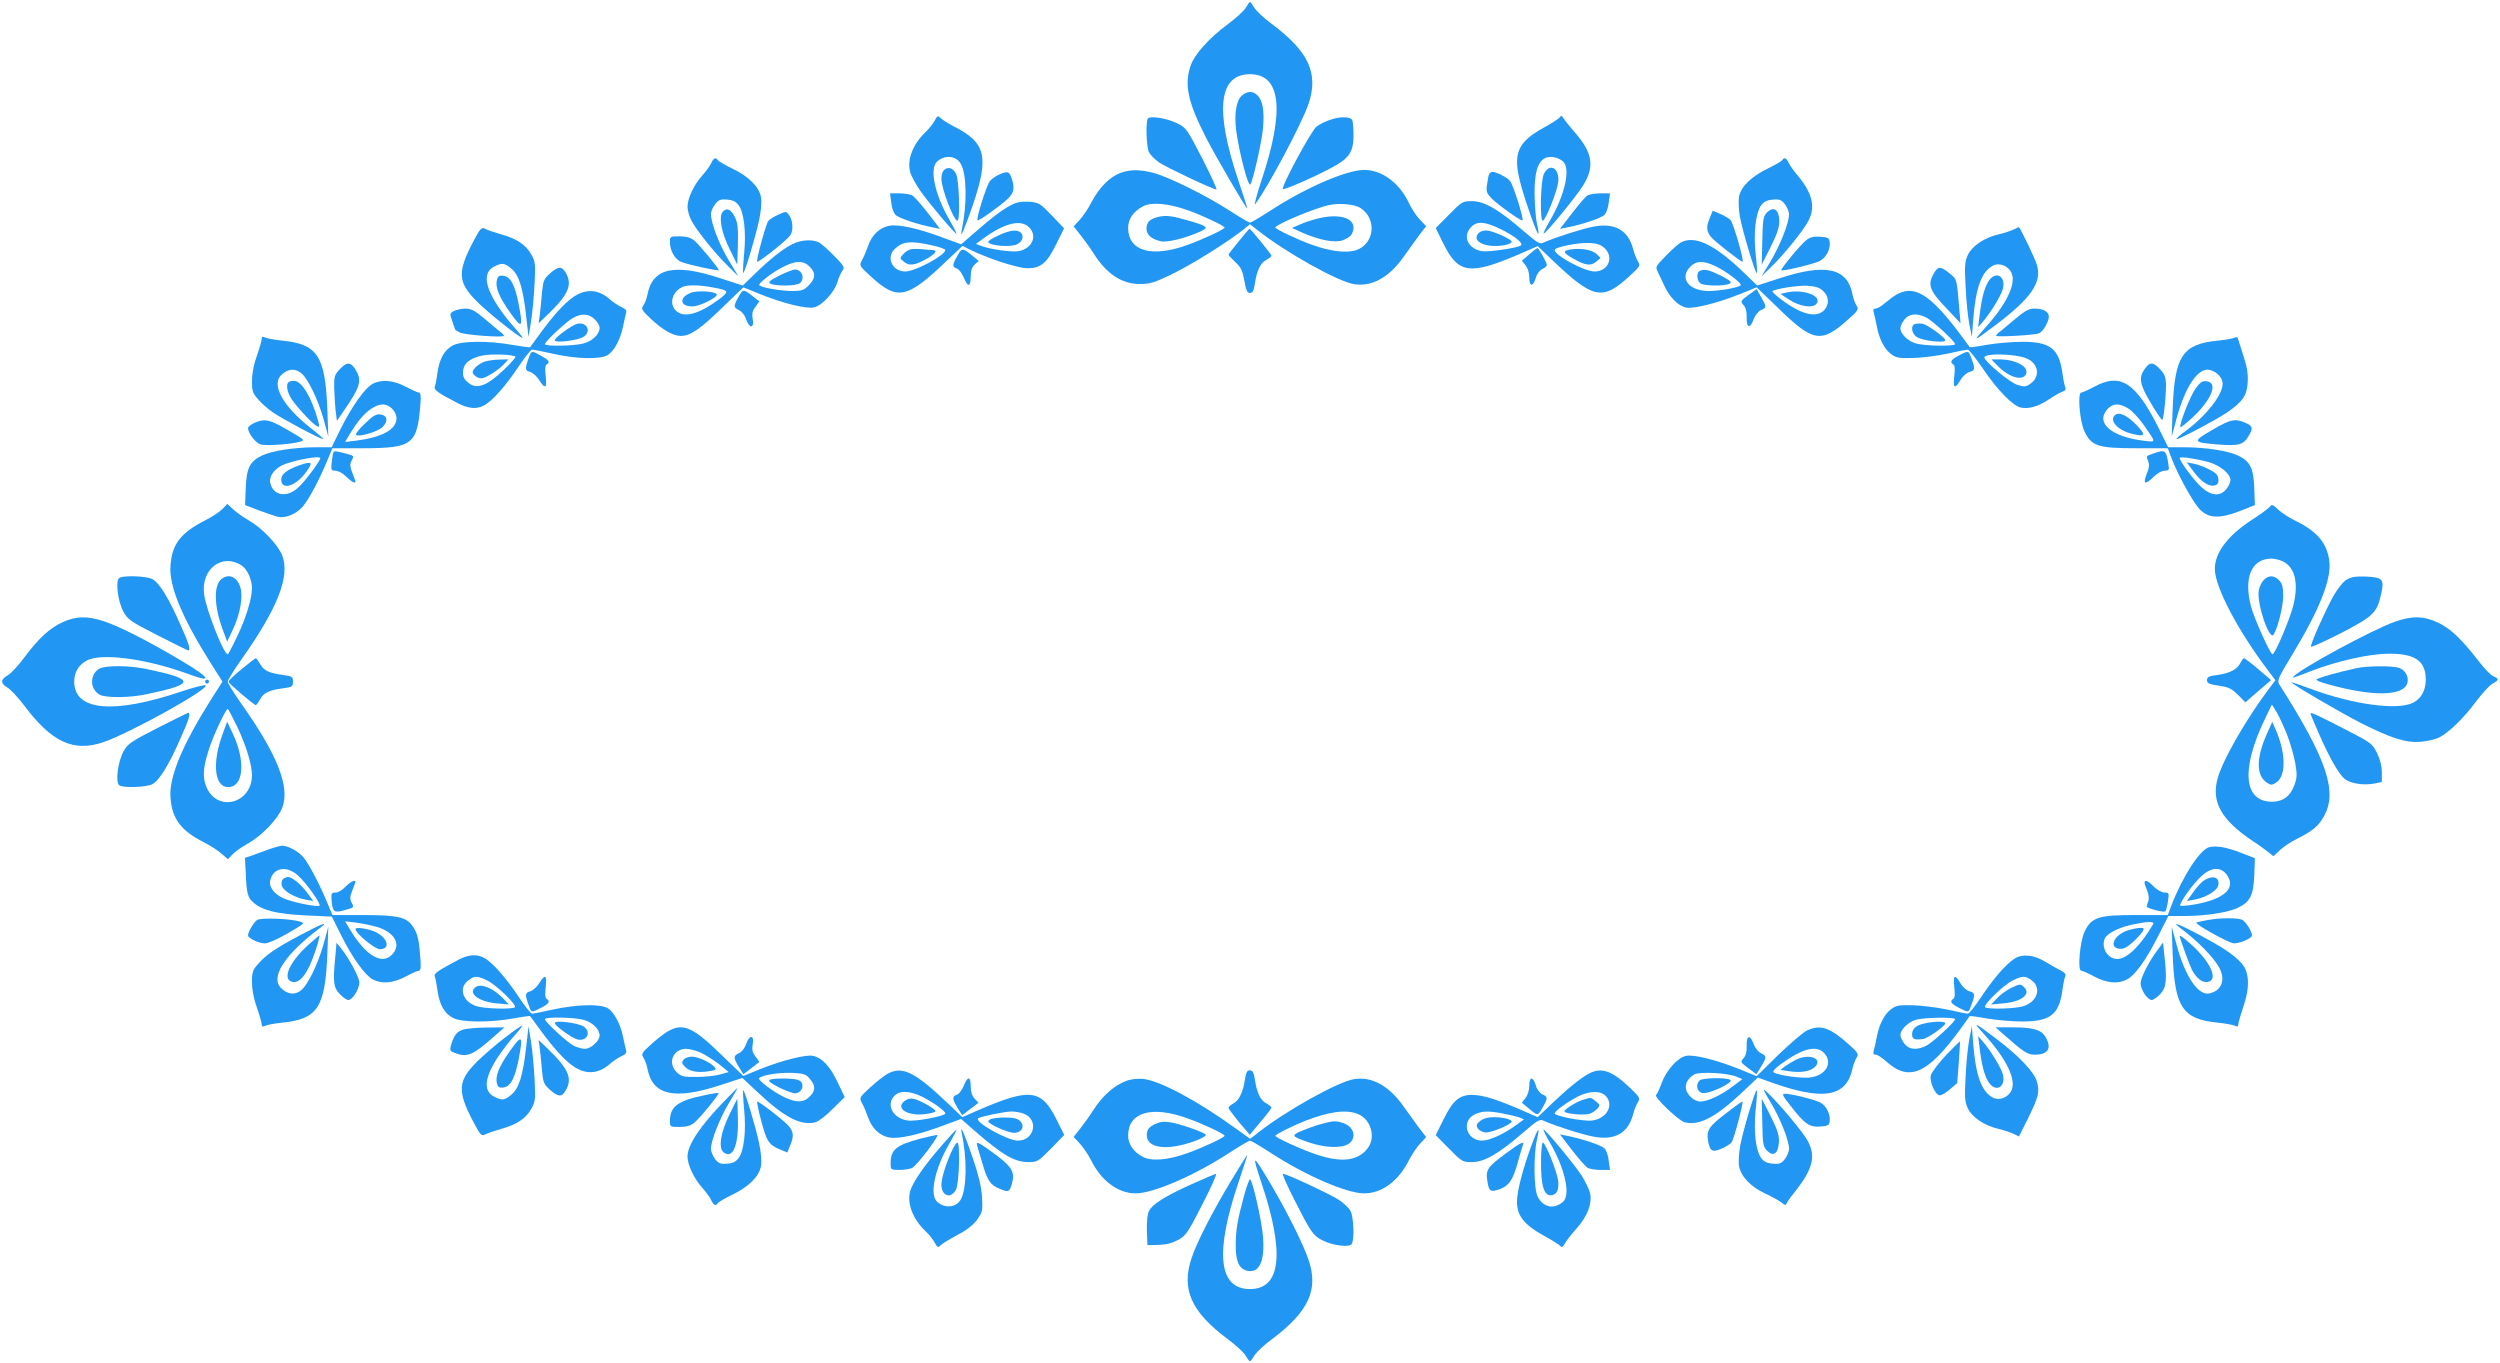 <?xml version="1.0" standalone="no"?>
<!DOCTYPE svg PUBLIC "-//W3C//DTD SVG 20010904//EN"
 "http://www.w3.org/TR/2001/REC-SVG-20010904/DTD/svg10.dtd">
<svg version="1.0" xmlns="http://www.w3.org/2000/svg"
 width="1280pt" height="698pt" viewBox="0 0 1280 698"
 preserveAspectRatio="xMidYMid meet">
<g transform="translate(0,698) scale(0.1,-0.1)"
fill="#2196f3" stroke="none">
<path d="M6379 6941 c-9 -16 -50 -53 -90 -83 -98 -72 -173 -156 -193 -214 -33
-98 -15 -185 79 -369 48 -94 207 -367 211 -362 1 1 -20 67 -47 147 -120 358
-99 540 61 540 158 0 179 -183 60 -540 -26 -79 -41 -135 -33 -125 68 92 238
411 273 514 52 155 1 267 -188 408 -41 30 -81 68 -90 84 -10 16 -19 29 -22 29
-3 0 -12 -13 -21 -29z"/>
<path d="M6360 6492 c-31 -25 -42 -97 -30 -185 17 -120 62 -288 72 -271 15 24
60 227 65 290 7 87 -2 139 -28 165 -24 24 -50 24 -79 1z"/>
<path d="M4786 6363 c-8 -15 -28 -41 -46 -58 -66 -63 -97 -142 -80 -206 5 -19
29 -63 52 -96 45 -65 180 -224 185 -219 2 2 -15 34 -36 71 -75 128 -103 262
-63 298 40 36 99 30 122 -13 30 -56 32 -207 4 -339 -11 -53 14 5 57 129 84
249 67 320 -98 403 -28 15 -58 33 -66 42 -15 14 -18 13 -31 -12z"/>
<path d="M7989 6383 c-2 -7 -40 -32 -84 -56 -138 -76 -162 -135 -117 -297 25
-92 83 -253 88 -247 3 2 0 26 -7 53 -6 27 -11 94 -12 149 -1 110 15 164 53
185 25 13 67 6 93 -17 40 -36 9 -172 -68 -304 -20 -34 -34 -63 -32 -65 6 -7
169 191 204 249 58 95 47 165 -43 268 -27 31 -54 65 -60 75 -7 11 -12 14 -15
7z"/>
<path d="M5878 6374 c-13 -12 -9 -147 5 -174 7 -13 30 -37 52 -52 39 -26 275
-138 293 -138 5 0 -28 71 -72 158 -79 152 -82 158 -130 181 -49 25 -135 39
-148 25z"/>
<path d="M6806 6365 c-22 -8 -51 -22 -65 -33 -27 -20 -186 -315 -172 -320 11
-4 181 71 259 115 81 44 102 78 102 160 0 34 -3 68 -6 77 -8 20 -64 21 -118 1z"/>
<path d="M3642 6146 c-6 -14 -27 -43 -46 -64 -43 -48 -75 -116 -76 -160 0 -18
9 -50 20 -71 25 -49 122 -170 190 -236 l51 -50 -51 84 c-49 82 -90 190 -90
236 0 12 10 34 21 49 18 23 28 27 62 24 29 -2 45 -10 59 -29 27 -36 39 -137
28 -248 -5 -53 -7 -97 -5 -99 6 -6 64 187 82 273 10 48 14 94 9 116 -9 52 -61
104 -143 144 -39 19 -74 39 -78 45 -10 16 -21 12 -33 -14z"/>
<path d="M9125 6160 c-4 -6 -39 -26 -78 -45 -82 -40 -134 -92 -143 -142 -4
-19 -2 -65 4 -101 12 -69 80 -297 87 -290 3 2 0 46 -6 97 -12 108 0 211 29
251 14 18 30 26 59 28 34 3 44 -1 62 -24 11 -15 21 -38 21 -53 -1 -43 -45
-155 -94 -238 l-47 -78 51 50 c67 65 165 187 190 236 36 70 19 141 -55 229
-21 25 -42 55 -48 68 -11 24 -22 28 -32 12z"/>
<path d="M4832 6108 c-7 -7 -12 -26 -12 -43 0 -51 63 -215 82 -215 15 0 9 209
-7 240 -16 31 -42 39 -63 18z"/>
<path d="M7905 6090 c-17 -32 -22 -240 -6 -240 14 0 73 149 79 197 8 72 -43
102 -73 43z"/>
<path d="M5735 6094 c-53 -20 -107 -74 -146 -148 -17 -34 -45 -75 -62 -93
l-30 -32 34 -43 c19 -24 50 -66 68 -95 66 -105 144 -157 236 -157 52 0 74 6
165 50 99 48 279 160 363 226 l37 30 38 -30 c145 -115 414 -265 496 -277 90
-14 177 34 251 138 24 34 60 84 80 111 l37 48 -32 33 c-17 18 -42 55 -55 83
-48 104 -139 172 -230 172 -90 0 -301 -91 -483 -210 -51 -33 -97 -60 -102 -60
-5 0 -51 27 -102 60 -120 78 -316 175 -393 195 -72 18 -118 18 -170 -1z m348
-191 c74 -26 187 -80 187 -88 0 -9 -114 -62 -190 -89 -182 -66 -301 -33 -304
84 -1 47 26 87 75 113 44 24 132 16 232 -20z m883 12 c85 -56 72 -184 -23
-216 -49 -16 -133 -6 -224 27 -76 27 -189 81 -189 89 0 15 202 100 275 115 53
12 132 4 161 -15z"/>
<path d="M5933 5870 c-45 -10 -63 -27 -63 -61 0 -31 25 -53 72 -64 30 -8 119
13 193 45 58 25 54 30 -45 59 -85 25 -118 30 -157 21z"/>
<path d="M6764 5865 c-34 -7 -81 -22 -105 -33 l-44 -19 50 -23 c89 -39 164
-54 207 -41 21 7 42 20 48 31 38 70 -36 110 -156 85z"/>
<path d="M5115 6086 c-16 -7 -37 -22 -46 -32 -17 -20 -72 -194 -64 -202 5 -6
122 78 158 113 29 30 33 54 16 104 -12 34 -20 36 -64 17z"/>
<path d="M7626 6091 c-4 -5 -9 -29 -12 -53 -6 -40 -3 -47 26 -77 35 -34 149
-115 155 -109 8 7 -48 184 -64 202 -15 18 -70 46 -90 46 -5 0 -12 -4 -15 -9z"/>
<path d="M4563 5945 c2 -25 12 -54 21 -64 15 -17 113 -50 195 -66 l34 -7 -62
81 c-34 44 -70 85 -81 91 -10 5 -40 10 -66 10 l-47 0 6 -45z"/>
<path d="M8128 5979 c-10 -5 -45 -46 -79 -91 l-62 -80 34 7 c82 16 180 49 195
66 9 10 19 39 21 64 l6 45 -49 0 c-27 0 -57 -5 -66 -11z"/>
<path d="M5175 5929 c-48 -26 -97 -63 -187 -142 l-67 -58 -98 36 c-120 45
-223 68 -270 59 -49 -9 -89 -47 -108 -102 -9 -26 -23 -59 -32 -75 -14 -27 -13
-28 43 -80 140 -129 187 -119 400 86 l72 68 38 -19 c84 -42 238 -93 288 -95
72 -3 105 23 154 123 l40 81 -63 66 c-61 63 -65 66 -117 70 -40 2 -63 -2 -93
-18z m92 -111 c47 -44 19 -110 -51 -124 -36 -6 -145 9 -193 27 l-26 10 39 29
c106 77 188 98 231 58z m-496 -94 c38 -8 69 -19 69 -24 0 -27 -154 -110 -205
-110 -67 0 -101 73 -52 117 41 38 82 41 188 17z"/>
<path d="M5113 5775 c-29 -13 -53 -28 -53 -33 0 -20 117 -30 149 -12 25 13 34
39 20 56 -17 21 -57 17 -116 -11z"/>
<path d="M4664 5704 c-12 -3 -30 -14 -40 -26 -18 -19 -18 -20 5 -39 27 -22 56
-18 119 18 44 25 54 43 25 43 -10 0 -34 2 -53 4 -19 2 -45 2 -56 0z"/>
<path d="M7419 5881 l-68 -69 40 -81 c77 -154 135 -161 393 -50 l89 39 71 -68
c213 -204 260 -214 400 -85 54 50 56 53 42 75 -8 13 -19 42 -25 65 -25 94 -93
133 -200 113 -57 -10 -200 -56 -253 -80 -25 -12 -30 -9 -112 61 -124 107 -197
149 -259 149 -49 0 -52 -2 -118 -69z m268 -76 c68 -34 112 -69 101 -81 -14
-13 -168 -36 -202 -30 -71 14 -99 76 -54 123 30 33 73 29 155 -12z m528 -95
c50 -47 20 -120 -51 -120 -52 0 -204 82 -204 110 0 15 122 39 178 36 38 -2 59
-9 77 -26z"/>
<path d="M7572 5788 c-44 -44 38 -82 137 -62 17 4 31 11 31 16 0 13 -100 58
-130 58 -15 0 -31 -5 -38 -12z"/>
<path d="M8043 5703 c-44 -6 -41 -17 10 -46 62 -36 91 -40 118 -18 l24 20 -20
20 c-21 21 -78 32 -132 24z"/>
<path d="M3700 5895 c-21 -26 -7 -105 36 -191 l39 -79 3 103 c2 84 -1 111 -15
140 -20 41 -43 51 -63 27z"/>
<path d="M9044 5889 c-16 -18 -19 -39 -21 -143 l-3 -121 45 89 c32 63 45 102
45 131 0 63 -30 83 -66 44z"/>
<path d="M3985 5881 c-22 -10 -45 -24 -51 -32 -13 -16 -65 -209 -57 -209 14 0
154 112 169 135 18 27 14 79 -9 108 -11 15 -15 15 -52 -2z"/>
<path d="M8755 5866 c-20 -47 -19 -68 5 -99 18 -22 151 -127 162 -127 10 0
-48 201 -62 214 -8 8 -32 22 -53 31 l-38 16 -14 -35z"/>
<path d="M2422 5741 c-82 -157 -78 -207 21 -306 58 -58 218 -185 232 -185 4 0
-15 24 -41 53 -26 28 -65 79 -86 111 -68 105 -74 172 -18 201 40 21 54 19 89
-11 38 -32 59 -98 75 -243 l12 -106 13 80 c7 44 15 130 18 191 5 102 4 115
-16 150 -28 51 -76 82 -155 104 -35 10 -73 23 -83 29 -18 9 -24 2 -61 -68z"/>
<path d="M10310 5805 c-14 -7 -48 -18 -77 -25 -72 -16 -136 -59 -158 -106 -15
-33 -17 -54 -11 -164 3 -69 12 -154 19 -190 l13 -65 7 91 c13 161 42 241 99
273 34 19 82 0 98 -39 23 -56 -30 -163 -141 -284 -61 -68 -56 -66 56 18 183
138 239 217 215 307 -8 30 -81 182 -93 196 -1 1 -13 -5 -27 -12z"/>
<path d="M6343 5745 c-29 -35 -53 -66 -53 -69 0 -3 16 -20 35 -38 29 -27 37
-44 46 -95 9 -50 15 -63 29 -63 14 0 19 11 25 48 10 67 28 105 58 121 15 8 27
18 27 22 0 7 -109 140 -113 138 -1 0 -26 -29 -54 -64z"/>
<path d="M3430 5740 c0 -43 26 -89 58 -101 37 -15 192 -48 192 -42 0 10 -102
133 -127 153 -18 14 -41 20 -74 20 -48 0 -49 -1 -49 -30z"/>
<path d="M9248 5750 c-26 -19 -128 -142 -128 -153 0 -9 167 31 198 47 32 17
55 61 50 98 -3 20 -9 23 -49 26 -34 2 -52 -2 -71 -18z"/>
<path d="M4055 5729 c-52 -27 -115 -78 -191 -152 l-61 -59 -114 37 c-237 78
-348 53 -374 -83 -4 -20 -13 -45 -21 -56 -12 -18 -9 -24 39 -69 59 -56 114
-87 153 -87 48 0 98 34 209 142 l111 107 86 -35 c117 -47 234 -76 275 -68 41
8 105 77 121 131 6 21 18 47 25 57 13 17 9 24 -42 76 -31 32 -66 62 -78 69
-34 17 -94 13 -138 -10z m90 -114 c33 -32 31 -60 -4 -96 -25 -25 -37 -29 -85
-29 -57 0 -155 17 -168 29 -10 9 77 75 133 100 59 28 95 26 124 -4z m-499
-106 c88 -16 90 -20 36 -61 -105 -78 -182 -98 -222 -58 -37 37 -16 102 40 123
25 9 83 8 146 -4z"/>
<path d="M3990 5569 c-50 -26 -59 -34 -46 -41 25 -14 133 -13 151 2 28 23 12
70 -25 70 -9 0 -45 -14 -80 -31z"/>
<path d="M3535 5480 c-65 -26 -50 -75 20 -68 37 5 115 44 115 59 0 17 -100 24
-135 9z"/>
<path d="M8605 5738 c-11 -6 -45 -36 -75 -67 -52 -53 -55 -58 -43 -81 7 -14
22 -46 34 -72 26 -59 73 -106 113 -113 39 -7 161 24 274 69 l86 35 111 -107
c178 -174 220 -181 357 -58 53 47 56 53 43 72 -7 12 -17 37 -20 56 -26 136
-137 161 -374 83 l-114 -37 -61 59 c-155 151 -259 201 -331 161z m174 -119
c56 -25 143 -91 133 -100 -12 -12 -110 -29 -163 -29 -103 0 -153 67 -94 125
29 30 65 32 124 4z m556 -129 c30 -29 32 -68 5 -98 -40 -42 -118 -23 -222 56
-26 20 -45 38 -43 41 13 12 126 30 177 28 44 -3 64 -9 83 -27z"/>
<path d="M8703 5593 c-18 -7 -16 -48 2 -63 18 -15 126 -16 151 -2 13 7 4 15
-46 41 -61 30 -82 35 -107 24z"/>
<path d="M9146 5482 l-30 -7 44 -29 c54 -35 120 -46 140 -22 33 41 -68 78
-154 58z"/>
<path d="M4902 5671 c-27 -47 -27 -58 -3 -66 11 -3 26 -24 35 -45 21 -52 36
-51 36 3 0 31 6 49 20 62 l21 19 -28 23 c-54 45 -58 45 -81 4z"/>
<path d="M7829 5677 l-37 -32 19 -24 c12 -14 19 -39 19 -63 0 -48 20 -47 34 1
5 19 20 38 33 44 13 5 23 15 23 20 0 13 -42 87 -49 87 -3 -1 -22 -15 -42 -33z"/>
<path d="M2816 5580 c-31 -28 -35 -37 -41 -98 -3 -37 -8 -87 -11 -112 l-6 -45
52 50 c103 100 123 150 84 213 -19 30 -37 28 -78 -8z"/>
<path d="M9906 5588 c-40 -64 -30 -93 63 -190 l69 -73 -4 45 c-16 190 -13 178
-52 210 -44 36 -57 37 -76 8z"/>
<path d="M2544 5546 c-9 -37 11 -86 69 -168 60 -84 66 -78 43 43 -19 99 -42
143 -79 147 -21 3 -28 -2 -33 -22z"/>
<path d="M10180 5538 c-21 -34 -35 -90 -45 -178 l-7 -55 22 25 c45 52 100 144
106 176 12 65 -42 88 -76 32z"/>
<path d="M3782 5461 c-28 -49 -27 -55 2 -69 14 -6 29 -26 36 -46 16 -49 43
-49 34 0 -5 27 -2 42 14 63 l20 28 -31 24 c-51 40 -53 40 -75 0z"/>
<path d="M8951 5469 c-41 -31 -41 -32 -24 -51 12 -14 17 -34 16 -64 -2 -54 18
-59 36 -8 7 19 23 40 37 46 30 14 30 16 1 67 l-23 41 -43 -31z"/>
<path d="M2938 5461 c-48 -33 -103 -93 -178 -196 -24 -33 -45 -61 -46 -63 -1
-2 -42 4 -90 12 -123 22 -259 21 -304 -2 -44 -22 -70 -68 -80 -140 -4 -31 -10
-64 -14 -72 -6 -16 20 -34 119 -85 57 -28 94 -31 133 -11 41 21 112 101 177
199 32 48 63 87 69 87 7 0 54 -9 106 -21 125 -28 246 -30 283 -6 32 21 64 81
77 145 5 26 12 56 15 67 5 15 -1 23 -22 32 -15 7 -45 26 -65 44 -56 48 -118
51 -180 10z m107 -116 c14 -13 25 -33 25 -43 0 -33 -37 -69 -84 -81 -51 -13
-196 -15 -196 -3 0 13 113 119 145 135 44 24 82 21 110 -8z m-406 -191 c3 -3
-24 -34 -61 -69 -83 -79 -134 -99 -176 -68 -30 22 -37 42 -28 79 8 30 41 52
97 64 44 9 157 5 168 -6z"/>
<path d="M2955 5322 c-26 -6 -115 -71 -115 -84 0 -16 118 -1 147 17 43 28 19
78 -32 67z"/>
<path d="M2486 5130 c-34 -11 -66 -38 -66 -57 0 -7 11 -18 24 -25 21 -9 32 -6
68 15 24 14 54 37 67 51 l24 26 -44 -1 c-24 0 -57 -5 -73 -9z"/>
<path d="M9716 5475 c-16 -8 -44 -29 -63 -45 -18 -17 -41 -30 -50 -30 -11 0
-14 -6 -9 -22 4 -13 11 -45 16 -73 13 -64 39 -114 74 -139 23 -18 41 -21 109
-19 45 1 125 11 177 22 52 12 99 21 105 21 6 0 41 -44 78 -98 72 -107 150
-187 191 -198 41 -10 91 4 146 41 27 18 59 37 71 40 14 5 18 12 13 23 -4 10
-11 44 -15 76 -18 122 -63 156 -205 156 -50 0 -131 -7 -179 -15 -48 -9 -89
-14 -90 -13 -185 259 -272 323 -369 273z m147 -121 c34 -18 147 -122 147 -136
0 -12 -157 -10 -202 4 -41 12 -78 49 -78 78 0 10 9 29 21 44 24 31 64 34 112
10z m513 -209 c60 -25 72 -91 22 -128 -24 -18 -32 -19 -68 -8 -38 11 -170 121
-170 141 0 23 159 19 216 -5z"/>
<path d="M9808 5322 c-27 -5 -23 -49 7 -68 29 -19 145 -32 145 -16 0 13 -88
78 -115 84 -11 2 -28 2 -37 0z"/>
<path d="M10226 5109 c59 -62 133 -83 148 -42 14 36 -55 73 -138 73 l-40 0 30
-31z"/>
<path d="M2323 5387 c-20 -11 -21 -14 -7 -52 7 -22 14 -41 14 -42 0 -1 10 -8
23 -15 23 -13 227 -28 227 -17 0 4 -8 13 -19 20 -10 8 -46 38 -80 67 -51 43
-69 52 -99 52 -20 -1 -47 -6 -59 -13z"/>
<path d="M10319 5348 c-34 -29 -70 -59 -80 -67 -11 -7 -19 -16 -19 -20 0 -8
200 3 221 13 20 9 49 59 49 85 0 25 -28 41 -74 41 -28 0 -48 -11 -97 -52z"/>
<path d="M1340 5245 c0 -8 -11 -48 -25 -87 -16 -44 -25 -93 -25 -129 0 -51 4
-63 32 -94 17 -20 50 -49 73 -65 52 -36 255 -144 260 -138 2 2 -29 29 -70 61
-136 108 -196 216 -146 266 31 31 68 37 99 14 36 -25 89 -134 119 -240 l24
-88 -5 140 c-11 273 -50 333 -231 351 -39 4 -78 11 -87 16 -14 6 -18 5 -18 -7z"/>
<path d="M11440 5251 c-8 -5 -46 -11 -85 -15 -181 -18 -221 -78 -231 -351 l-5
-140 25 92 c44 164 112 264 170 249 37 -9 66 -41 66 -71 0 -58 -89 -170 -197
-247 -23 -17 -41 -33 -39 -36 6 -6 206 100 260 137 79 55 99 85 104 150 3 45
-2 78 -21 137 -14 44 -27 84 -29 91 -2 7 -9 9 -18 4z"/>
<path d="M2710 5155 c-23 -61 -23 -72 3 -79 14 -3 35 -22 47 -41 31 -50 41
-44 34 19 -4 35 -3 56 5 60 19 12 13 21 -28 44 -48 27 -49 27 -61 -3z"/>
<path d="M10028 5159 c-39 -20 -46 -33 -27 -45 8 -4 9 -25 5 -60 -7 -63 3 -69
32 -19 12 20 32 37 47 41 28 7 29 17 5 79 -11 30 -14 30 -62 4z"/>
<path d="M1739 5089 c-26 -28 -29 -38 -28 -93 1 -33 4 -86 7 -116 l7 -55 41
60 c80 117 88 147 54 203 -25 40 -44 40 -81 1z"/>
<path d="M10981 5091 c-32 -45 -26 -79 31 -174 28 -48 55 -87 58 -87 4 0 10
34 14 77 11 131 9 145 -23 181 -37 40 -54 40 -80 3z"/>
<path d="M1477 5023 c-12 -11 -8 -43 9 -75 18 -35 109 -134 135 -149 16 -8 16
-5 7 29 -33 118 -83 202 -122 202 -12 0 -26 -3 -29 -7z"/>
<path d="M1907 5014 c-39 -21 -106 -116 -162 -228 l-47 -96 -78 0 c-113 0
-228 -18 -280 -43 -61 -30 -78 -63 -82 -168 l-3 -85 70 -27 c39 -14 82 -29 97
-33 40 -9 93 13 128 52 31 36 89 145 129 244 l23 55 161 0 c252 1 274 19 290
233 3 36 0 52 -8 52 -7 0 -37 14 -68 30 -64 34 -124 39 -170 14z m100 -126
c14 -13 23 -33 23 -50 0 -57 -73 -97 -206 -114 l-57 -7 23 39 c41 68 73 105
109 130 44 30 78 31 108 2z m-367 -254 c0 -14 -82 -124 -115 -152 -58 -52
-125 -40 -141 24 -8 31 16 68 57 90 49 25 199 54 199 38z"/>
<path d="M1868 4811 c-29 -27 -49 -53 -45 -57 13 -14 114 16 137 41 29 30 23
59 -13 63 -21 3 -38 -7 -79 -47z"/>
<path d="M1528 4596 c-60 -22 -88 -44 -88 -71 0 -58 75 -35 128 39 37 51 30
57 -40 32z"/>
<path d="M10721 4999 c-30 -16 -59 -29 -65 -29 -20 0 -8 -149 17 -200 36 -74
69 -85 264 -85 l162 0 17 -45 c33 -89 114 -236 149 -270 46 -45 101 -46 205
-6 l75 30 -3 85 c-4 105 -21 138 -82 168 -52 25 -167 43 -280 43 l-79 0 -46
93 c-120 240 -198 291 -334 216z m175 -110 c19 -11 54 -49 78 -82 67 -96 67
-91 5 -84 -170 20 -254 93 -187 164 27 29 60 29 104 2z m413 -275 c58 -17 111
-60 111 -92 0 -11 -9 -31 -21 -46 -31 -39 -78 -36 -128 10 -36 32 -111 133
-111 149 0 9 83 -3 149 -21z"/>
<path d="M10827 4853 c-28 -27 17 -76 85 -93 74 -19 79 -9 22 49 -48 48 -87
64 -107 44z"/>
<path d="M11231 4566 c38 -53 80 -80 110 -71 15 5 19 14 17 33 -2 21 -14 32
-48 49 -25 13 -60 26 -79 29 l-35 7 35 -47z"/>
<path d="M11241 4990 c-27 -37 -86 -188 -77 -197 2 -2 29 19 60 48 99 91 135
180 74 187 -22 3 -33 -5 -57 -38z"/>
<path d="M1303 4815 c-18 -8 -33 -20 -33 -27 0 -26 40 -78 66 -84 29 -7 153 1
198 14 29 8 28 9 -60 60 -94 55 -119 60 -171 37z"/>
<path d="M11326 4778 c-103 -59 -101 -63 33 -74 100 -8 127 -1 151 39 28 44
25 56 -15 73 -54 22 -74 18 -169 -38z"/>
<path d="M1705 4658 c-2 -7 -5 -30 -7 -50 -4 -34 -2 -38 20 -38 13 0 37 -13
54 -30 27 -27 48 -38 48 -25 0 2 -7 22 -16 44 -12 30 -13 44 -5 60 15 28 16
27 -33 40 -56 14 -56 14 -61 -1z"/>
<path d="M11025 4658 c-39 -14 -37 -11 -26 -40 6 -16 5 -34 -5 -57 -25 -60
-13 -68 34 -21 17 17 41 30 55 30 21 0 24 4 20 28 -12 79 -16 82 -78 60z"/>
<path d="M1139 4374 c-13 -14 -54 -41 -90 -59 -123 -63 -168 -120 -176 -230
-9 -103 58 -265 204 -497 l62 -98 -62 -97 c-146 -233 -213 -395 -204 -498 8
-107 53 -167 168 -226 32 -16 73 -42 92 -59 l34 -29 23 24 c13 14 48 39 79 56
73 41 154 126 176 183 41 106 -24 271 -208 531 -39 55 -71 107 -71 115 0 8 32
60 71 115 185 261 249 425 208 531 -21 54 -103 141 -172 180 -26 15 -62 40
-79 56 l-30 28 -25 -26z m98 -289 c29 -19 53 -72 53 -116 0 -53 -29 -150 -75
-246 -24 -51 -46 -93 -49 -93 -21 0 -110 227 -121 307 -17 129 92 213 192 148z
m-22 -827 c46 -97 75 -194 75 -247 0 -144 -175 -192 -232 -63 -24 53 -18 111
19 217 27 75 80 185 89 185 3 0 25 -42 49 -92z"/>
<path d="M1136 4017 c-43 -31 -41 -140 5 -262 l22 -60 29 61 c38 81 53 167 39
216 -16 53 -57 73 -95 45z"/>
<path d="M1141 3225 c-56 -149 -44 -275 27 -275 79 0 91 131 24 274 l-29 61
-22 -60z"/>
<path d="M11620 4384 c-8 -9 -51 -41 -97 -70 -119 -79 -183 -165 -183 -247 0
-92 119 -318 277 -526 l33 -44 -31 -41 c-116 -154 -237 -363 -264 -459 -35
-121 17 -214 176 -321 30 -19 66 -46 82 -58 l27 -22 33 31 c17 17 57 43 87 58
78 39 109 64 136 111 75 127 20 293 -226 680 -12 19 -6 33 65 150 140 230 204
391 191 482 -12 91 -60 149 -170 204 -34 16 -75 43 -92 59 -28 27 -32 28 -44
13z m70 -279 c62 -32 80 -114 51 -228 -20 -75 -93 -247 -106 -247 -11 0 -94
184 -110 245 -38 148 2 243 103 245 18 0 46 -7 62 -15z m19 -885 c17 -43 36
-110 43 -148 10 -61 9 -75 -6 -115 -21 -55 -57 -81 -111 -82 -148 -1 -163 165
-39 423 l36 75 23 -37 c13 -21 37 -73 54 -116z"/>
<path d="M11591 4011 c-11 -11 -23 -35 -26 -54 -12 -64 54 -260 76 -226 21 33
49 145 49 198 0 44 -5 62 -20 79 -26 27 -54 28 -79 3z"/>
<path d="M11607 3224 c-56 -125 -56 -214 -1 -251 22 -14 26 -14 49 1 50 33 49
149 -2 267 l-19 43 -27 -60z"/>
<path d="M611 4021 c-21 -14 -8 -120 21 -173 21 -39 36 -50 173 -120 83 -42
153 -77 158 -78 15 0 6 30 -39 131 -60 137 -109 216 -144 234 -32 16 -146 20
-169 6z"/>
<path d="M12013 4011 c-18 -11 -46 -47 -66 -83 -43 -77 -119 -248 -115 -259 2
-4 70 27 153 69 166 86 185 104 206 199 18 77 9 87 -77 91 -54 2 -76 -2 -101
-17z"/>
<path d="M320 3794 c-66 -30 -123 -83 -197 -182 -30 -41 -68 -81 -84 -90 -37
-21 -37 -42 0 -63 16 -9 53 -50 84 -90 141 -189 253 -241 406 -189 131 44 543
272 524 291 -4 4 -60 -10 -123 -31 -349 -118 -550 -100 -550 50 0 48 22 85 64
108 75 40 305 10 520 -69 129 -48 115 -21 -37 69 -163 97 -313 174 -395 201
-83 28 -144 27 -212 -5z"/>
<path d="M12260 3796 c-113 -40 -475 -236 -515 -278 -11 -12 -14 -13 95 29
126 48 289 85 385 86 139 2 195 -36 195 -133 0 -53 -22 -95 -63 -117 -78 -42
-309 -11 -529 71 -51 19 -94 34 -95 32 -5 -5 247 -153 353 -207 157 -79 231
-103 308 -97 34 3 77 13 96 23 49 25 126 100 188 184 30 40 67 81 83 90 35 20
36 25 4 39 -13 6 -46 40 -72 74 -87 113 -145 169 -208 199 -75 36 -136 37
-225 5z"/>
<path d="M1237 3554 c-37 -30 -67 -59 -67 -64 0 -9 130 -120 140 -120 3 0 13
14 22 30 19 34 45 46 118 56 46 6 50 9 50 34 0 25 -4 28 -50 34 -73 10 -99 22
-118 56 -9 16 -19 30 -22 30 -3 0 -36 -25 -73 -56z"/>
<path d="M11470 3584 c-18 -33 -54 -51 -118 -60 -41 -5 -52 -10 -52 -25 0 -19
7 -22 85 -34 28 -5 50 -18 75 -44 l36 -37 66 57 66 57 -66 56 c-36 31 -69 56
-73 56 -3 0 -12 -12 -19 -26z"/>
<path d="M510 3557 c-32 -16 -47 -58 -34 -94 5 -15 21 -33 34 -40 34 -17 153
-16 238 2 255 53 255 77 0 130 -85 18 -204 19 -238 2z"/>
<path d="M12065 3559 c-97 -21 -205 -52 -205 -59 0 -4 26 -15 58 -23 232 -65
390 -62 408 7 8 31 -11 65 -42 76 -31 12 -164 11 -219 -1z"/>
<path d="M1050 3490 c0 -5 5 -10 10 -10 6 0 10 5 10 10 0 6 -4 10 -10 10 -5 0
-10 -4 -10 -10z"/>
<path d="M805 3252 c-137 -70 -152 -81 -173 -120 -29 -53 -42 -159 -21 -173
23 -14 137 -10 169 6 35 18 84 97 144 234 45 101 54 131 39 131 -5 -1 -75 -36
-158 -78z"/>
<path d="M11830 3326 c0 -3 18 -46 40 -96 53 -123 105 -215 135 -238 30 -24
95 -34 150 -24 l40 8 0 49 c0 33 -9 68 -25 100 -24 49 -29 52 -175 127 -144
74 -165 83 -165 74z"/>
<path d="M1370 2629 c-30 -11 -69 -25 -85 -31 l-31 -10 4 -71 c4 -113 10 -134
43 -161 45 -38 120 -56 266 -63 l132 -6 47 -94 c56 -114 123 -207 163 -228 47
-24 104 -19 168 15 31 17 61 30 68 30 8 0 11 16 8 53 -7 102 -14 133 -34 165
-33 56 -72 66 -256 67 l-161 0 -23 55 c-38 94 -96 205 -125 240 -28 33 -79 60
-111 60 -10 -1 -43 -10 -73 -21z m155 -131 c40 -34 120 -146 111 -155 -8 -9
-138 17 -183 37 -50 22 -78 60 -69 94 16 64 83 76 141 24z m405 -264 c91 -27
126 -90 78 -141 -53 -56 -136 -6 -218 131 l-23 39 57 -7 c32 -4 79 -14 106
-22z"/>
<path d="M1452 2481 c-8 -4 -12 -19 -10 -32 4 -28 63 -64 122 -75 l40 -7 -32
43 c-31 42 -77 80 -97 80 -5 0 -16 -4 -23 -9z"/>
<path d="M1820 2223 c0 -21 99 -103 125 -103 51 0 44 50 -11 82 -35 21 -114
35 -114 21z"/>
<path d="M11313 2643 c-48 -10 -140 -153 -197 -303 l-17 -45 -162 0 c-195 0
-228 -11 -264 -85 -24 -51 -37 -200 -17 -200 6 0 36 -13 67 -30 64 -34 121
-39 167 -15 41 21 100 103 160 223 l52 102 78 0 c113 0 228 18 280 43 61 30
78 63 82 168 l3 85 -70 27 c-73 29 -125 38 -162 30z m86 -139 c54 -69 -8 -128
-164 -155 -36 -6 -69 -9 -72 -6 -8 9 65 113 108 151 50 46 97 49 128 10z
m-375 -256 c-65 -111 -134 -178 -183 -178 -49 0 -84 56 -65 104 10 25 69 56
136 71 83 18 121 19 112 3z"/>
<path d="M11290 2476 c-14 -8 -41 -35 -59 -62 l-34 -47 39 7 c60 11 118 47
122 75 6 39 -24 50 -68 27z"/>
<path d="M10900 2218 c-73 -20 -108 -89 -48 -96 19 -2 38 7 68 34 23 21 45 46
51 56 8 15 6 18 -13 17 -13 0 -39 -5 -58 -11z"/>
<path d="M1768 2439 c-15 -16 -37 -29 -50 -29 -22 0 -23 -4 -20 -42 5 -58 13
-63 66 -48 51 14 50 13 35 41 -8 16 -7 30 5 60 9 22 16 42 16 44 0 14 -28 -1
-52 -26z"/>
<path d="M10980 2461 c0 -5 6 -24 14 -42 8 -21 10 -42 5 -54 -4 -11 -8 -23 -8
-26 -1 -9 88 -33 96 -25 3 3 9 26 13 51 6 43 6 45 -17 45 -14 0 -38 13 -55 30
-29 30 -48 38 -48 21z"/>
<path d="M1317 2270 c-17 -11 -47 -61 -47 -79 0 -15 55 -41 87 -41 16 0 68 23
117 52 88 51 89 52 60 60 -50 15 -197 20 -217 8z"/>
<path d="M11301 2269 c-25 -5 -49 -10 -55 -12 -16 -5 167 -107 192 -107 31 0
92 26 92 40 0 21 -30 69 -49 80 -23 12 -117 11 -180 -1z"/>
<path d="M1541 2194 c-128 -68 -179 -102 -219 -149 -28 -31 -32 -43 -32 -94 0
-36 9 -85 25 -129 14 -39 25 -79 25 -87 0 -12 4 -13 18 -7 9 5 48 12 87 16
181 18 220 78 231 351 l5 140 -24 -88 c-30 -106 -83 -215 -119 -240 -31 -23
-68 -17 -99 14 -57 57 20 174 206 313 41 31 -3 14 -104 -40z"/>
<path d="M11165 2227 c88 -65 171 -151 199 -204 31 -62 11 -114 -50 -129 -58
-15 -126 85 -170 249 l-25 92 5 -140 c10 -273 50 -333 231 -351 39 -4 78 -11
88 -16 12 -6 17 -5 17 7 0 8 12 49 26 91 35 102 31 180 -12 225 -41 44 -96 80
-216 144 -110 58 -143 69 -93 32z"/>
<path d="M1575 2139 c-98 -90 -134 -180 -73 -187 32 -4 66 37 96 113 22 55 42
125 37 125 -2 0 -29 -23 -60 -51z"/>
<path d="M11160 2187 c0 -10 50 -147 63 -173 22 -42 52 -66 79 -62 49 7 30 74
-45 155 -37 40 -97 90 -97 80z"/>
<path d="M1717 2084 c-13 -133 -10 -159 22 -193 16 -17 36 -31 45 -31 21 0 56
57 56 90 0 25 -52 122 -94 175 l-23 28 -6 -69z"/>
<path d="M11049 2119 c-45 -59 -89 -145 -89 -173 0 -33 35 -86 57 -86 8 0 28
14 44 31 31 34 35 69 20 203 l-6 60 -26 -35z"/>
<path d="M2349 2067 c-111 -59 -129 -72 -123 -87 4 -8 10 -41 14 -72 10 -72
36 -118 80 -140 45 -23 183 -24 305 -3 48 9 88 14 89 13 1 -2 22 -30 46 -63
75 -103 130 -163 178 -196 62 -41 124 -38 180 10 20 18 50 37 65 44 21 9 27
17 22 32 -3 11 -10 41 -15 67 -13 64 -45 124 -77 145 -37 24 -157 21 -283 -6
-52 -12 -99 -21 -106 -21 -6 0 -37 39 -69 87 -65 98 -136 178 -177 199 -39 20
-78 17 -129 -9z m145 -107 c47 -22 154 -126 142 -137 -12 -12 -158 -8 -198 6
-69 23 -91 92 -42 130 33 26 47 26 98 1z m492 -201 c47 -12 84 -48 84 -81 0
-27 -45 -68 -75 -68 -14 0 -40 7 -58 16 -33 17 -147 122 -147 136 0 12 145 10
196 -3z"/>
<path d="M2435 1926 c-42 -30 15 -75 107 -83 l63 -6 -25 27 c-51 55 -116 83
-145 62z"/>
<path d="M2840 1742 c0 -13 88 -77 116 -84 50 -12 74 39 31 67 -29 18 -147 33
-147 17z"/>
<path d="M10315 2072 c-44 -28 -106 -99 -171 -196 -31 -47 -62 -86 -68 -86 -7
0 -54 9 -106 21 -52 11 -132 21 -177 22 -68 2 -86 -1 -109 -19 -35 -25 -61
-75 -74 -139 -5 -28 -12 -60 -16 -72 -5 -17 -2 -23 10 -23 9 0 33 -16 54 -35
118 -106 212 -64 382 170 24 33 44 61 45 63 1 1 42 -4 90 -13 48 -8 129 -15
179 -15 142 0 187 34 205 156 4 32 11 66 15 75 5 10 -2 19 -23 30 -16 8 -50
27 -76 43 -59 37 -120 44 -160 18z m89 -113 c49 -38 27 -107 -42 -130 -40 -14
-186 -18 -198 -6 -12 11 94 114 141 137 50 25 66 25 99 -1z m-394 -197 c0 -14
-113 -118 -147 -136 -48 -24 -88 -21 -112 10 -12 15 -21 35 -21 45 0 27 41 67
80 78 44 12 200 14 200 3z"/>
<path d="M10294 1920 c-22 -11 -54 -34 -70 -52 l-29 -31 64 6 c90 8 140 46
106 81 -21 20 -22 20 -71 -4z"/>
<path d="M9853 1740 c-44 -10 -63 -27 -63 -56 0 -24 11 -29 55 -24 23 2 115
67 115 81 0 11 -61 10 -107 -1z"/>
<path d="M2760 1945 c-12 -19 -33 -38 -47 -41 -26 -7 -26 -18 -3 -79 11 -30
11 -30 60 -5 41 21 49 33 29 46 -8 4 -9 25 -5 60 7 63 -3 69 -34 19z"/>
<path d="M10006 1926 c4 -35 3 -56 -5 -60 -20 -13 -12 -25 29 -46 49 -25 49
-25 60 5 24 62 23 72 -5 79 -15 4 -35 21 -47 41 -29 50 -39 44 -32 -19z"/>
<path d="M10159 1684 c111 -121 164 -228 141 -284 -16 -39 -64 -58 -98 -39
-57 32 -86 112 -99 273 l-7 91 -13 -65 c-7 -36 -16 -121 -19 -190 -6 -110 -4
-131 11 -164 22 -47 86 -90 158 -106 29 -7 64 -19 78 -26 l26 -13 46 92 c55
112 61 136 46 189 -13 49 -93 133 -214 224 -112 84 -117 86 -56 18z"/>
<path d="M2585 1667 c-44 -33 -108 -89 -142 -122 -99 -99 -103 -149 -21 -306
37 -70 43 -77 61 -68 10 6 48 19 83 29 79 22 127 53 155 104 20 35 21 48 16
150 -3 61 -11 147 -18 191 l-13 80 -12 -106 c-16 -145 -37 -211 -75 -243 -35
-30 -49 -32 -89 -11 -56 29 -50 96 18 201 21 32 60 83 86 112 26 28 44 52 39
51 -4 0 -44 -28 -88 -62z"/>
<path d="M2373 1709 c-33 -10 -49 -29 -64 -81 -7 -25 -5 -30 17 -38 66 -26 93
-15 209 88 l48 42 -89 -1 c-49 0 -104 -5 -121 -10z"/>
<path d="M3424 1702 c-18 -9 -57 -39 -88 -67 -51 -46 -54 -51 -41 -71 7 -12
17 -37 20 -56 26 -136 137 -161 373 -84 l113 37 79 -74 c136 -128 220 -172
295 -153 15 4 55 34 88 68 l62 61 -37 77 c-38 81 -79 124 -125 134 -35 8 -159
-23 -271 -68 l-86 -35 -111 107 c-145 142 -196 165 -271 124z m165 -112 c23
-11 65 -38 93 -59 l49 -40 -43 -12 c-24 -7 -78 -13 -120 -13 -67 -1 -79 2
-102 23 -50 47 -21 121 47 121 17 0 52 -9 76 -20z m557 -133 c31 -36 30 -62
-1 -92 -29 -30 -65 -32 -124 -5 -59 27 -144 91 -134 100 16 16 99 29 167 27
61 -3 71 -6 92 -30z"/>
<path d="M3500 1555 c-10 -13 -10 -19 5 -35 22 -25 66 -34 122 -25 38 5 42 9
32 21 -20 24 -85 54 -117 54 -16 0 -35 -7 -42 -15z"/>
<path d="M3941 1451 c-10 -6 5 -17 52 -41 36 -17 73 -30 82 -28 27 5 42 34 29
56 -9 13 -27 18 -80 20 -38 1 -75 -2 -83 -7z"/>
<path d="M9250 1703 c-19 -10 -85 -66 -146 -125 l-110 -108 -86 35 c-116 47
-233 77 -275 69 -43 -8 -102 -74 -127 -143 -10 -28 -22 -54 -27 -57 -14 -8
115 -132 146 -140 75 -19 159 25 296 154 l79 75 58 -21 c276 -100 395 -81 427
68 4 19 14 44 21 55 12 18 8 25 -44 71 -96 85 -143 100 -212 67z m90 -115 c46
-50 8 -116 -74 -125 -44 -5 -161 11 -184 26 -8 5 4 19 35 42 111 81 183 100
223 57z m-451 -120 l32 -13 -49 -37 c-59 -45 -127 -77 -165 -78 -17 0 -38 10
-52 25 -38 38 -30 83 20 114 25 15 168 8 214 -11z"/>
<path d="M9195 1554 c-16 -8 -41 -23 -55 -33 l-24 -19 47 -7 c60 -9 110 0 132
25 38 42 -35 67 -100 34z"/>
<path d="M8702 1448 c-22 -22 -14 -57 13 -64 33 -8 165 54 144 67 -21 13 -143
11 -157 -3z"/>
<path d="M10265 1678 c96 -85 117 -98 152 -98 70 0 90 33 56 91 -22 37 -63 49
-172 49 l-84 0 48 -42z"/>
<path d="M2613 1602 c-58 -82 -78 -131 -69 -168 5 -20 12 -25 33 -22 37 4 60
48 79 147 23 121 17 127 -43 43z"/>
<path d="M3820 1634 c-7 -20 -22 -40 -36 -46 -30 -14 -30 -23 -1 -71 l23 -37
41 31 41 32 -20 28 c-16 21 -19 35 -14 63 9 49 -18 49 -34 0z"/>
<path d="M8943 1626 c1 -30 -4 -50 -16 -64 -17 -19 -17 -20 24 -51 l42 -31 23
38 c30 47 30 56 0 70 -14 6 -30 27 -37 46 -18 51 -38 46 -36 -8z"/>
<path d="M10135 1620 c10 -88 24 -144 45 -178 34 -56 88 -33 76 32 -6 32 -61
124 -106 176 l-22 25 7 -55z"/>
<path d="M2764 1610 c3 -25 8 -75 11 -112 6 -61 10 -70 41 -98 41 -36 59 -38
78 -7 39 62 19 112 -84 212 l-52 50 6 -45z"/>
<path d="M9962 1576 c-38 -42 -73 -87 -76 -102 -8 -31 21 -98 44 -102 9 -1 33
12 53 30 l38 33 8 105 c4 58 7 106 6 108 -1 1 -34 -31 -73 -72z"/>
<path d="M4544 1482 c-17 -9 -57 -41 -88 -69 -56 -52 -57 -53 -43 -80 9 -16
23 -49 32 -75 19 -55 59 -93 108 -102 47 -9 150 14 270 59 l98 36 67 -59 c145
-126 206 -162 278 -162 45 0 50 3 115 69 l68 70 -40 80 c-77 154 -135 161
-393 50 l-89 -39 -71 68 c-172 164 -236 196 -312 154z m179 -118 c58 -30 117
-72 117 -85 0 -13 -149 -42 -192 -36 -76 10 -114 81 -68 127 28 28 80 25 143
-6z m516 -85 c81 -28 59 -139 -27 -139 -55 0 -229 98 -203 115 16 9 131 33
167 34 17 1 45 -4 63 -10z"/>
<path d="M4630 1342 c-47 -38 18 -78 109 -66 28 4 51 10 51 15 0 11 -78 55
-111 63 -18 4 -34 0 -49 -12z"/>
<path d="M5083 1253 c-13 -2 -23 -9 -23 -14 0 -14 100 -59 131 -59 49 0 61 47
18 70 -18 10 -83 11 -126 3z"/>
<path d="M6374 1453 c-9 -64 -30 -107 -59 -123 -14 -7 -25 -17 -25 -22 0 -5
25 -38 54 -74 l55 -64 55 66 c31 36 56 69 56 73 0 4 -12 14 -27 22 -30 16 -48
54 -58 122 -6 36 -11 47 -26 47 -14 0 -19 -11 -25 -47z"/>
<path d="M8135 1483 c-42 -22 -108 -76 -191 -155 l-71 -68 -89 39 c-124 53
-187 73 -242 75 -68 2 -102 -26 -151 -125 l-40 -81 68 -69 c66 -67 69 -69 118
-69 62 0 135 42 259 149 82 70 87 73 112 61 53 -24 196 -70 253 -80 107 -20
175 19 200 113 6 23 17 52 25 64 13 21 10 25 -42 75 -92 87 -145 105 -209 71z
m85 -113 c46 -46 8 -117 -68 -127 -43 -6 -192 23 -192 36 0 12 62 57 117 86
59 30 116 32 143 5z m-526 -91 c32 -6 70 -15 84 -20 l25 -10 -40 -29 c-60 -45
-137 -80 -174 -80 -83 0 -110 103 -35 136 38 16 66 17 140 3z"/>
<path d="M8108 1350 c-35 -10 -98 -49 -98 -60 0 -13 104 -22 131 -12 14 6 31
18 39 27 13 15 12 19 -9 36 -26 21 -24 21 -63 9z"/>
<path d="M7579 1241 c-20 -16 -22 -23 -13 -38 6 -10 23 -19 38 -21 28 -4 136
41 136 56 0 5 -14 12 -31 16 -58 11 -106 7 -130 -13z"/>
<path d="M4934 1420 c-9 -21 -24 -42 -35 -45 -25 -8 -24 -22 4 -68 l23 -37 42
32 42 32 -20 21 c-13 14 -20 35 -20 63 0 53 -15 54 -36 2z"/>
<path d="M5767 1446 c-62 -23 -123 -77 -170 -151 -17 -27 -47 -69 -66 -93
l-34 -43 30 -32 c17 -18 43 -56 58 -85 53 -108 139 -172 230 -172 90 0 301 91
483 210 51 33 97 60 102 60 5 0 51 -27 102 -60 182 -119 393 -210 483 -210 91
0 177 64 230 172 15 29 41 67 57 84 l30 32 -37 48 c-20 27 -56 77 -80 111 -74
104 -161 152 -251 138 -81 -12 -351 -162 -496 -277 l-37 -29 -68 49 c-200 145
-394 249 -480 258 -28 2 -63 -1 -86 -10z m313 -192 c77 -27 190 -80 190 -89 0
-9 -114 -62 -190 -89 -100 -36 -184 -43 -229 -19 -49 26 -76 66 -75 113 3 116
123 150 304 84z m873 22 c66 -27 92 -117 51 -173 -51 -70 -142 -79 -284 -27
-76 27 -190 80 -190 89 0 7 89 51 152 76 123 48 212 60 271 35z"/>
<path d="M5910 1223 c-25 -13 -36 -26 -38 -46 -9 -77 101 -93 251 -37 33 12
55 26 50 31 -14 14 -137 57 -183 63 -33 5 -54 2 -80 -11z"/>
<path d="M6765 1225 c-27 -7 -72 -23 -100 -35 -57 -24 -54 -28 42 -61 80 -26
161 -29 197 -6 44 29 30 87 -25 106 -39 14 -51 13 -114 -4z"/>
<path d="M7830 1422 c0 -23 -8 -49 -19 -63 l-19 -25 40 -33 c43 -36 42 -37 73
21 20 36 19 43 -8 55 -13 6 -28 25 -33 44 -14 48 -34 49 -34 1z"/>
<path d="M3714 1348 c-129 -132 -194 -230 -194 -290 1 -44 33 -112 76 -160 19
-21 40 -50 46 -64 12 -26 23 -30 33 -14 4 6 39 26 78 45 82 40 134 92 143 144
5 22 1 68 -9 116 -18 86 -76 279 -82 273 -2 -2 0 -46 5 -99 11 -111 -1 -212
-28 -248 -14 -19 -30 -27 -59 -29 -34 -3 -44 1 -62 24 -11 15 -21 38 -21 53 1
43 45 155 93 235 25 42 45 76 43 76 -1 0 -29 -28 -62 -62z"/>
<path d="M9065 1337 c50 -83 94 -194 95 -238 0 -15 -10 -38 -21 -53 -18 -23
-28 -27 -62 -24 -29 2 -45 10 -59 28 -29 39 -40 136 -29 248 6 53 8 98 6 100
-7 7 -72 -211 -85 -284 -7 -39 -10 -87 -6 -105 10 -53 59 -105 134 -140 37
-17 76 -39 86 -48 15 -12 20 -13 23 -3 3 7 20 32 39 55 98 123 114 189 66 272
-29 49 -153 196 -207 245 -23 21 -19 12 20 -53z"/>
<path d="M3610 1373 c-139 -28 -180 -58 -180 -133 0 -29 1 -30 49 -30 33 0 56
6 74 20 28 22 132 149 126 154 -2 1 -33 -3 -69 -11z"/>
<path d="M9167 1319 c73 -94 97 -111 152 -107 40 3 46 6 49 26 5 36 -17 81
-48 97 -29 15 -149 45 -181 45 -17 0 -13 -9 28 -61z"/>
<path d="M3736 1276 c-46 -92 -59 -173 -32 -195 47 -39 78 33 74 172 l-3 102
-39 -79z"/>
<path d="M9023 1233 c2 -112 4 -124 25 -145 32 -32 56 -15 60 43 2 36 -6 61
-42 134 l-46 90 3 -122z"/>
<path d="M3897 1243 c28 -107 39 -124 96 -148 l38 -16 14 35 c20 47 19 68 -5
99 -19 24 -151 127 -163 127 -3 0 6 -44 20 -97z"/>
<path d="M8843 1284 c-92 -69 -107 -91 -98 -143 9 -56 22 -63 72 -41 22 10 44
24 49 31 13 20 63 209 55 209 -3 0 -39 -25 -78 -56z"/>
<path d="M4825 1119 c-92 -105 -153 -194 -165 -238 -17 -64 14 -143 80 -206
18 -16 38 -43 46 -58 13 -24 17 -26 30 -13 8 9 47 32 86 53 47 24 81 51 100
77 28 39 30 45 26 116 -3 54 -17 111 -47 200 -43 125 -68 182 -57 129 28 -132
26 -283 -4 -339 -23 -43 -82 -49 -122 -13 -40 36 -12 170 63 298 21 37 38 69
36 71 -1 2 -34 -33 -72 -77z"/>
<path d="M7840 1113 c-46 -128 -72 -230 -73 -285 -1 -71 37 -120 138 -175 44
-24 83 -49 86 -55 4 -6 12 -1 20 13 6 13 34 49 61 79 56 63 81 129 69 182 -5
19 -24 59 -43 89 -36 56 -189 241 -195 235 -2 -2 12 -31 32 -65 77 -132 108
-268 68 -304 -46 -40 -101 -30 -130 26 -20 38 -22 211 -4 291 18 78 6 64 -29
-31z"/>
<path d="M4712 1150 c-124 -33 -152 -56 -152 -127 0 -32 1 -33 46 -33 25 0 54
5 64 10 26 14 144 170 128 169 -7 0 -46 -9 -86 -19z"/>
<path d="M8049 1091 c34 -44 70 -85 81 -91 10 -5 40 -10 66 -10 l47 0 -6 45
c-2 25 -12 54 -21 64 -15 17 -113 50 -195 66 l-34 7 62 -81z"/>
<path d="M4876 1093 c-30 -63 -56 -144 -56 -178 0 -59 49 -76 75 -25 16 31 22
240 7 240 -5 0 -16 -17 -26 -37z"/>
<path d="M5003 1114 c3 -11 16 -53 28 -94 24 -84 40 -107 86 -126 47 -20 51
-18 64 25 17 58 1 87 -86 151 -86 63 -99 70 -92 44z"/>
<path d="M7712 1076 c-95 -70 -106 -85 -97 -141 8 -54 15 -60 59 -45 50 16 72
47 96 135 12 43 24 85 27 92 9 23 -11 14 -85 -41z"/>
<path d="M7890 1025 c0 -115 15 -165 49 -165 30 0 44 26 39 73 -6 48 -65 197
-79 197 -5 0 -9 -47 -9 -105z"/>
<path d="M6306 939 c-97 -161 -177 -316 -205 -400 -54 -161 -2 -276 186 -416
39 -29 80 -66 90 -83 9 -16 20 -30 23 -30 3 0 12 13 22 29 9 16 49 54 90 84
188 141 240 253 188 406 -27 81 -112 250 -194 389 -95 159 -98 159 -46 2 119
-357 98 -540 -60 -540 -160 0 -181 183 -61 540 27 80 48 146 47 147 -1 1 -37
-57 -80 -128z"/>
<path d="M6099 916 c-135 -61 -199 -102 -216 -136 -8 -15 -12 -54 -11 -100 l3
-75 56 1 c39 1 70 9 100 25 41 22 50 36 125 182 44 86 76 157 70 157 -6 -1
-63 -25 -127 -54z"/>
<path d="M6624 843 c89 -175 99 -189 146 -213 54 -28 139 -38 151 -19 14 23
10 137 -6 168 -8 16 -36 42 -62 59 -47 30 -266 132 -284 132 -6 0 20 -57 55
-127z"/>
<path d="M6372 867 c-37 -137 -44 -179 -45 -258 -1 -86 16 -124 57 -135 62
-15 92 45 83 170 -5 76 -51 282 -66 298 -3 4 -16 -29 -29 -75z"/>
</g>
</svg>
